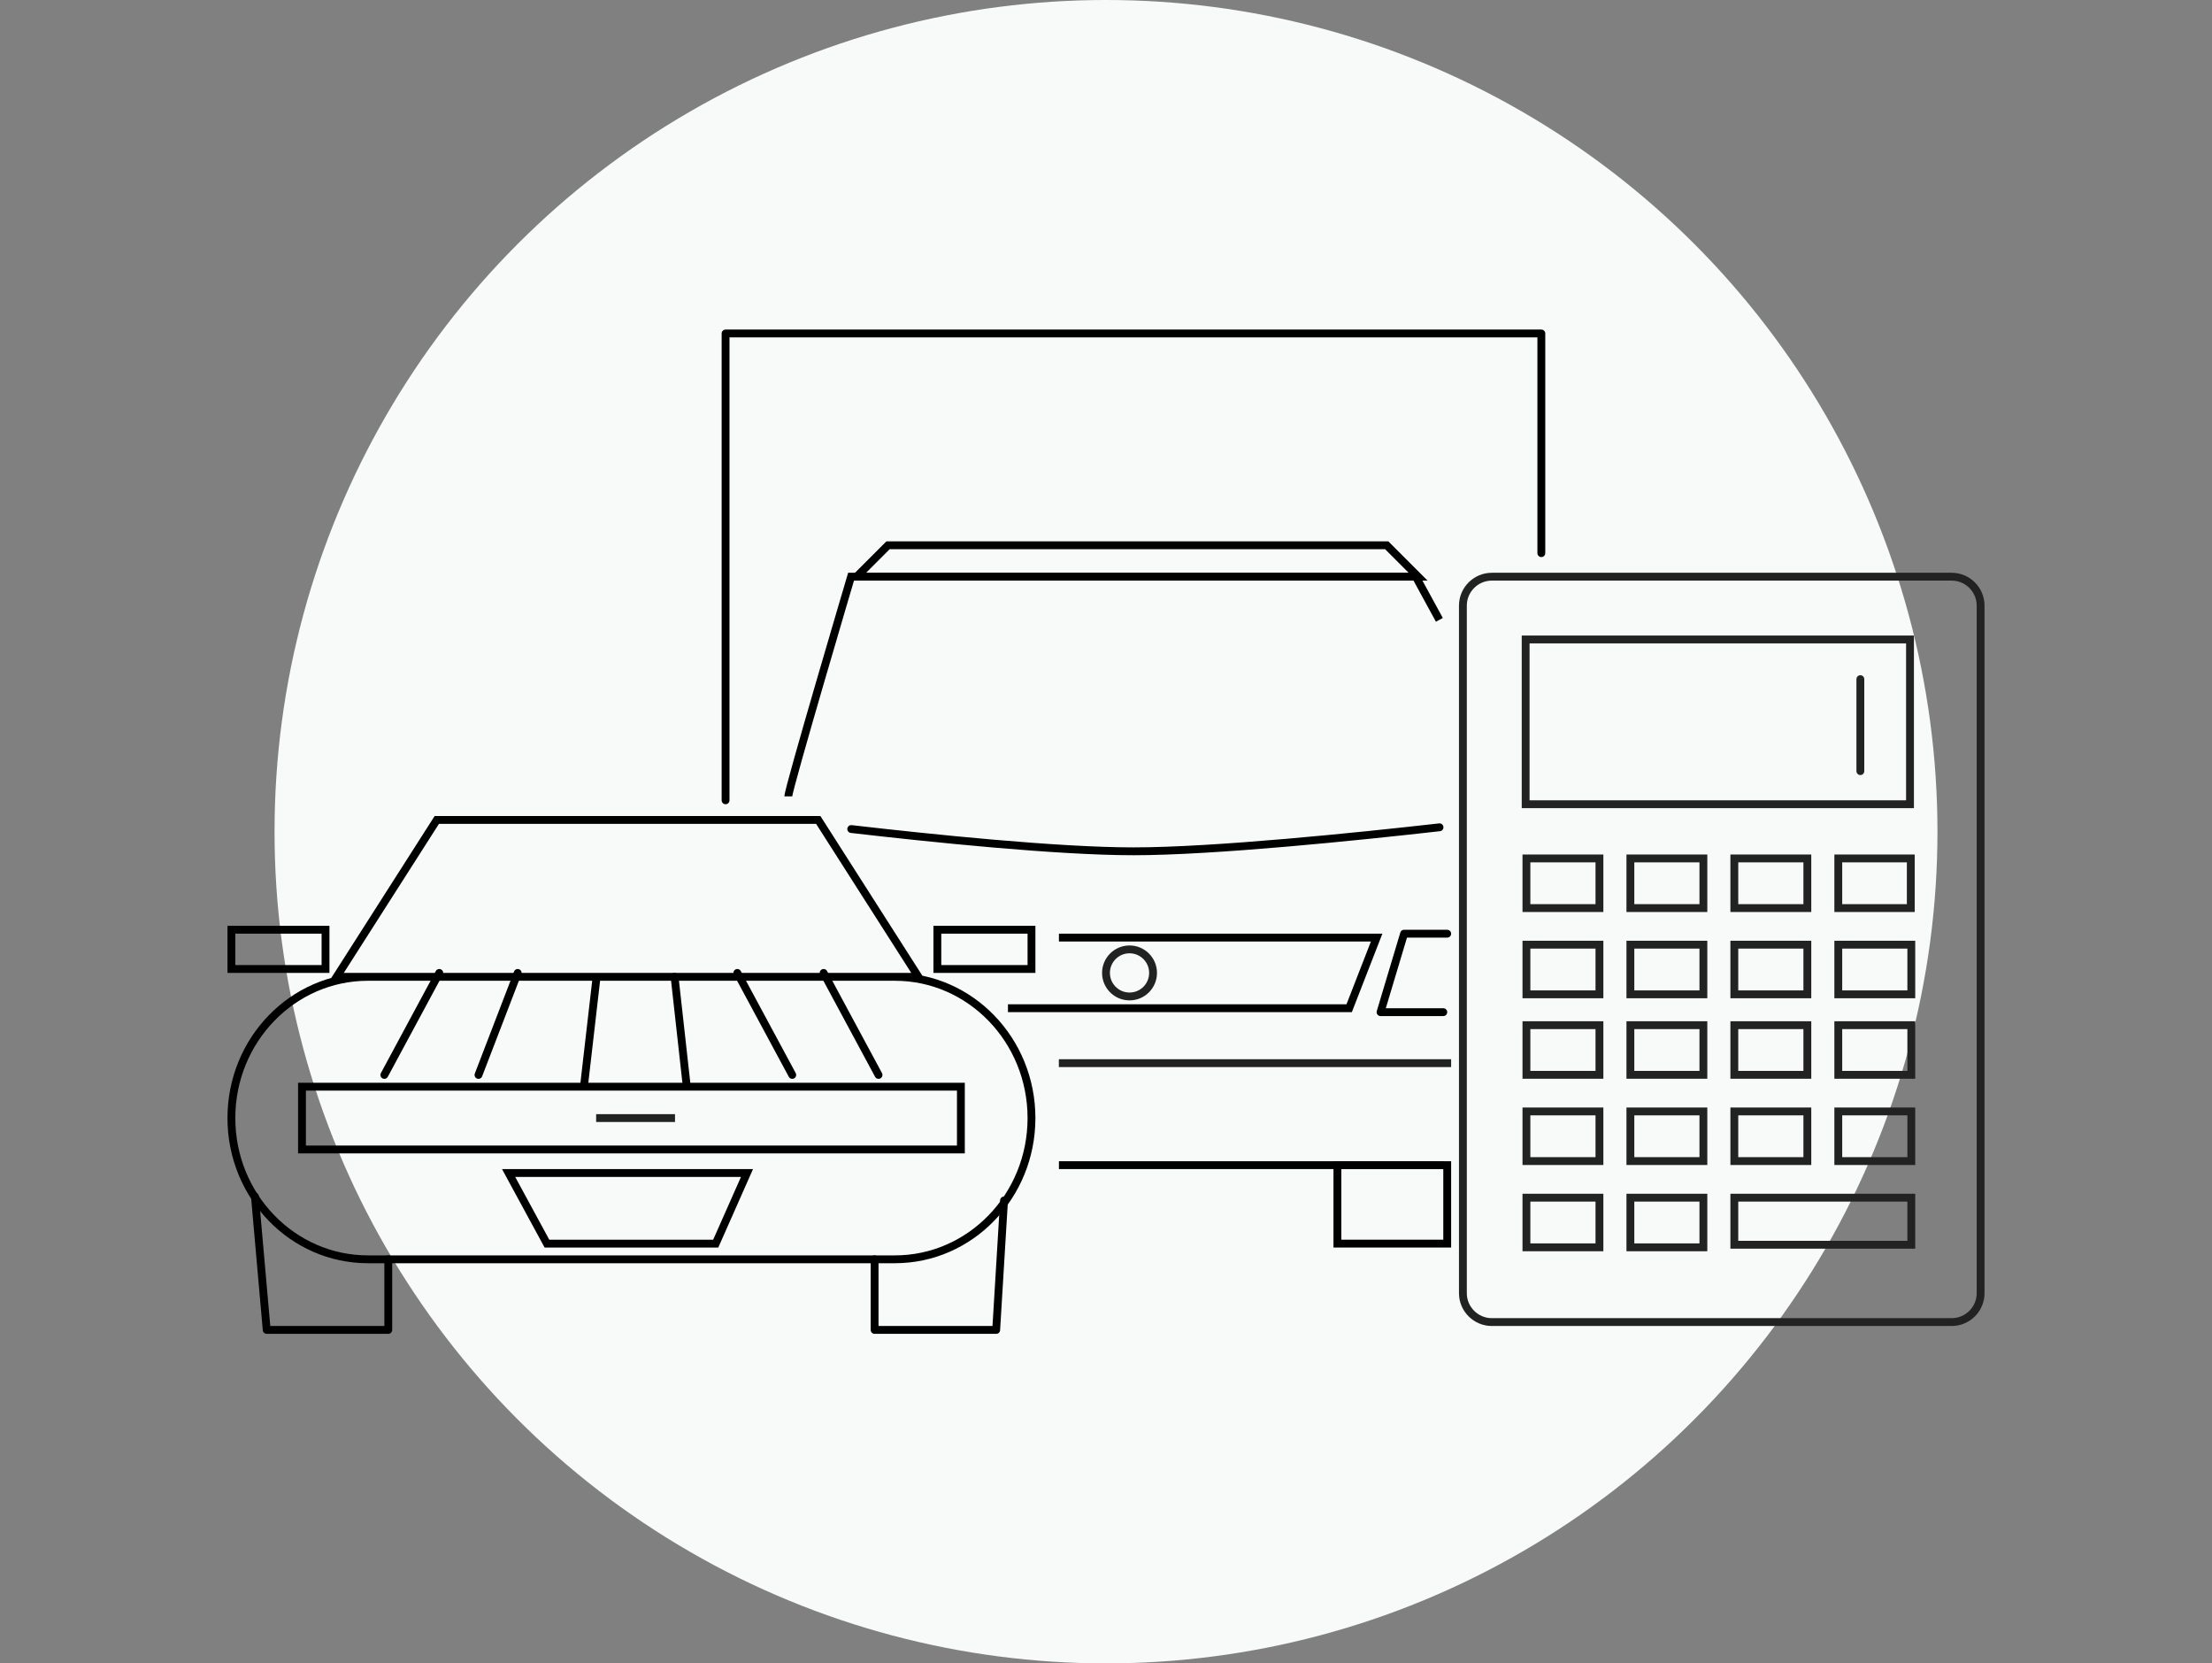<svg xmlns="http://www.w3.org/2000/svg" width="282" height="212" viewBox="0 0 282 212">
  <rect x="0" y="0" width="282" height="212" fill="#808080" stroke="none"/>
  <g fill="none" fill-rule="evenodd">
    <rect width="282" height="212"/>
    <circle cx="141" cy="106" r="106" fill="#F7FAF9"/>
    <g transform="translate(29 42)">
      <g stroke="#222222" transform="translate(157 31)">
        <path d="M62.812,0.5 C63.828,0.5 64.749,0.914 65.416,1.58 C66.085,2.246 66.5,3.165 66.5,4.174 L66.5,4.174 L66.5,91.826 C66.5,92.837 66.085,93.755 65.417,94.421 C64.75,95.087 63.828,95.5 62.812,95.5 L62.812,95.5 L4.188,95.5 C3.173,95.5 2.251,95.086 1.583,94.42 C0.915,93.754 0.5,92.836 0.5,91.826 L0.5,91.826 L0.5,4.174 C0.5,3.165 0.916,2.247 1.584,1.581 C2.252,0.915 3.174,0.5 4.188,0.5 L4.188,0.5 L62.812,0.5 Z"/>
        <path d="M57.5,8.5 L57.5,29.5 L8.5,29.5 L8.5,8.5 L57.5,8.5 Z"/>
        <line x1="51.17" x2="51.17" y1="13.557" y2="25.282" stroke-linecap="round" stroke-linejoin="round"/>
        <g transform="translate(8.099 35.908)">
          <rect width="9.308" height="6.328" x=".5" y=".5"/>
          <path d="M23.06.5L23.06 6.828 13.753 6.828 13.753.5 23.06.5zM36.313.5L36.313 6.828 27.005 6.828 27.005.5 36.313.5zM49.5.5L49.5 6.828 40.258 6.828 40.258.5 49.5.5z"/>
        </g>
        <g transform="translate(8.099 46.9)">
          <rect width="9.308" height="6.328" x=".5" y=".5"/>
          <path d="M23.06.5L23.06 6.828 13.753 6.828 13.753.5 23.06.5zM36.313.5L36.313 6.828 27.005 6.828 27.005.5 36.313.5zM49.566.5L49.566 6.828 40.258 6.828 40.258.5 49.566.5z"/>
        </g>
        <g transform="translate(8.099 57.16)">
          <rect width="9.308" height="6.328" x=".5" y=".5"/>
          <path d="M23.06.5L23.06 6.828 13.753 6.828 13.753.5 23.06.5zM36.313.5L36.313 6.828 27.005 6.828 27.005.5 36.313.5zM49.566.5L49.566 6.828 40.258 6.828 40.258.5 49.566.5z"/>
        </g>
        <g transform="translate(8.099 68.153)">
          <rect width="9.308" height="6.328" x=".5" y=".5"/>
          <path d="M23.06.5L23.06 6.828 13.753 6.828 13.753.5 23.06.5zM36.313.5L36.313 6.828 27.005 6.828 27.005.5 36.313.5zM49.566.5L49.566 6.828 40.258 6.828 40.258.5 49.566.5z"/>
        </g>
        <g transform="translate(8.099 79.145)">
          <rect width="9.308" height="6.328" x=".5" y=".5"/>
          <path d="M23.06,0.5 L23.06,6.828 L13.753,6.828 L13.753,0.5 L23.06,0.5 Z"/>
          <rect width="22.56" height="6" x="27.005" y=".5"/>
        </g>
      </g>
      <g transform="translate(0 62)">
        <polyline stroke="#000000" stroke-linecap="round" stroke-linejoin="round" points="20.5 56.5 20.5 65.5 5 65.5 3.5 48.5"/>
        <polyline stroke="#000000" stroke-linecap="round" stroke-linejoin="round" points="99 49 98 65.5 82.5 65.5 82.5 56.5"/>
        <path stroke="#000000" d="M75.314.5L88.087 20.5 13.913 20.5 26.686.5 75.314.5zM12.5 14.5L12.5 19.5.5 19.5.5 14.5 12.5 14.5zM102.5 14.5L102.5 19.5 90.5 19.5 90.5 14.5 102.5 14.5zM85.087 20.5C89.893 20.5 94.244 22.514 97.394 25.767 100.549 29.025 102.5 33.528 102.5 38.5 102.5 43.472 100.549 47.975 97.394 51.233 94.244 54.486 89.893 56.5 85.087 56.5L85.087 56.5 17.913 56.5C13.107 56.5 8.756 54.486 5.606 51.233 2.451 47.975.5 43.472.5 38.5.5 33.528 2.451 29.025 5.606 25.767 8.756 22.514 13.107 20.5 17.913 20.5L17.913 20.5z"/>
        <path stroke="#000000" d="M93.5 34.5L93.5 42.5 9.5 42.5 9.5 34.5 93.5 34.5zM66.232 45.5L62.246 54.5 40.726 54.5 35.84 45.5 66.232 45.5z"/>
        <line x1="47.5" x2="56.555" y1="38.5" y2="38.5" stroke="#222222" stroke-linecap="square"/>
        <line x1="83" x2="76" y1="33" y2="20" stroke="#000000" stroke-linecap="round" stroke-linejoin="round"/>
        <line x1="72" x2="65" y1="33" y2="20" stroke="#000000" stroke-linecap="round" stroke-linejoin="round"/>
        <line x1="20" x2="27" y1="33" y2="20" stroke="#000000" stroke-linecap="round" stroke-linejoin="round"/>
        <line x1="32" x2="37" y1="33" y2="20" stroke="#000000" stroke-linecap="round" stroke-linejoin="round"/>
        <line x1="45.5" x2="47" y1="34" y2="21" stroke="#000000" stroke-linecap="round" stroke-linejoin="round"/>
        <line x1="58.5" x2="57" y1="34" y2="20.5" stroke="#000000" stroke-linecap="round" stroke-linejoin="round"/>
      </g>
      <g transform="translate(63)">
        <path stroke="#000000" d="M92.5,106.5 L92.5,116.5 L78.5,116.5 L78.5,106.5 L92.5,106.5 Z"/>
        <circle cx="52" cy="82" r="3" stroke="#222222"/>
        <path stroke="#000000" stroke-linecap="round" stroke-linejoin="round" d="M16.521,63.661 C26.743,64.842 42.815,66.5 52.5,66.5 C62.807,66.5 81.052,64.622 91.52,63.44"/>
        <polyline stroke="#000000" stroke-linecap="round" stroke-linejoin="round" points="92 87 84 87 87 77 92.5 77"/>
        <polyline stroke="#000000" stroke-linecap="round" stroke-linejoin="round" points="104.5 28.5 104.5 .5 .5 .5 .5 60"/>
        <path stroke="#000000" d="M84.793,27.5 L88.793,31.5 L17.207,31.5 L21.207,27.5 L84.793,27.5 Z"/>
        <line x1="92.5" x2="43.49" y1="93.5" y2="93.5" stroke="#222222" stroke-linecap="square"/>
        <path stroke="#000000" d="M8.5,59.5 C8.5,58.5 16.5,31.5 16.5,31.5 L88.5,31.5 L91.5,37"/>
        <line x1="43" x2="92.01" y1="106.5" y2="106.5" stroke="#000000"/>
        <polyline stroke="#000000" points="43 77.5 83.503 77.5 80 86.5 36.5 86.5"/>
      </g>
    </g>
  </g>
</svg>
